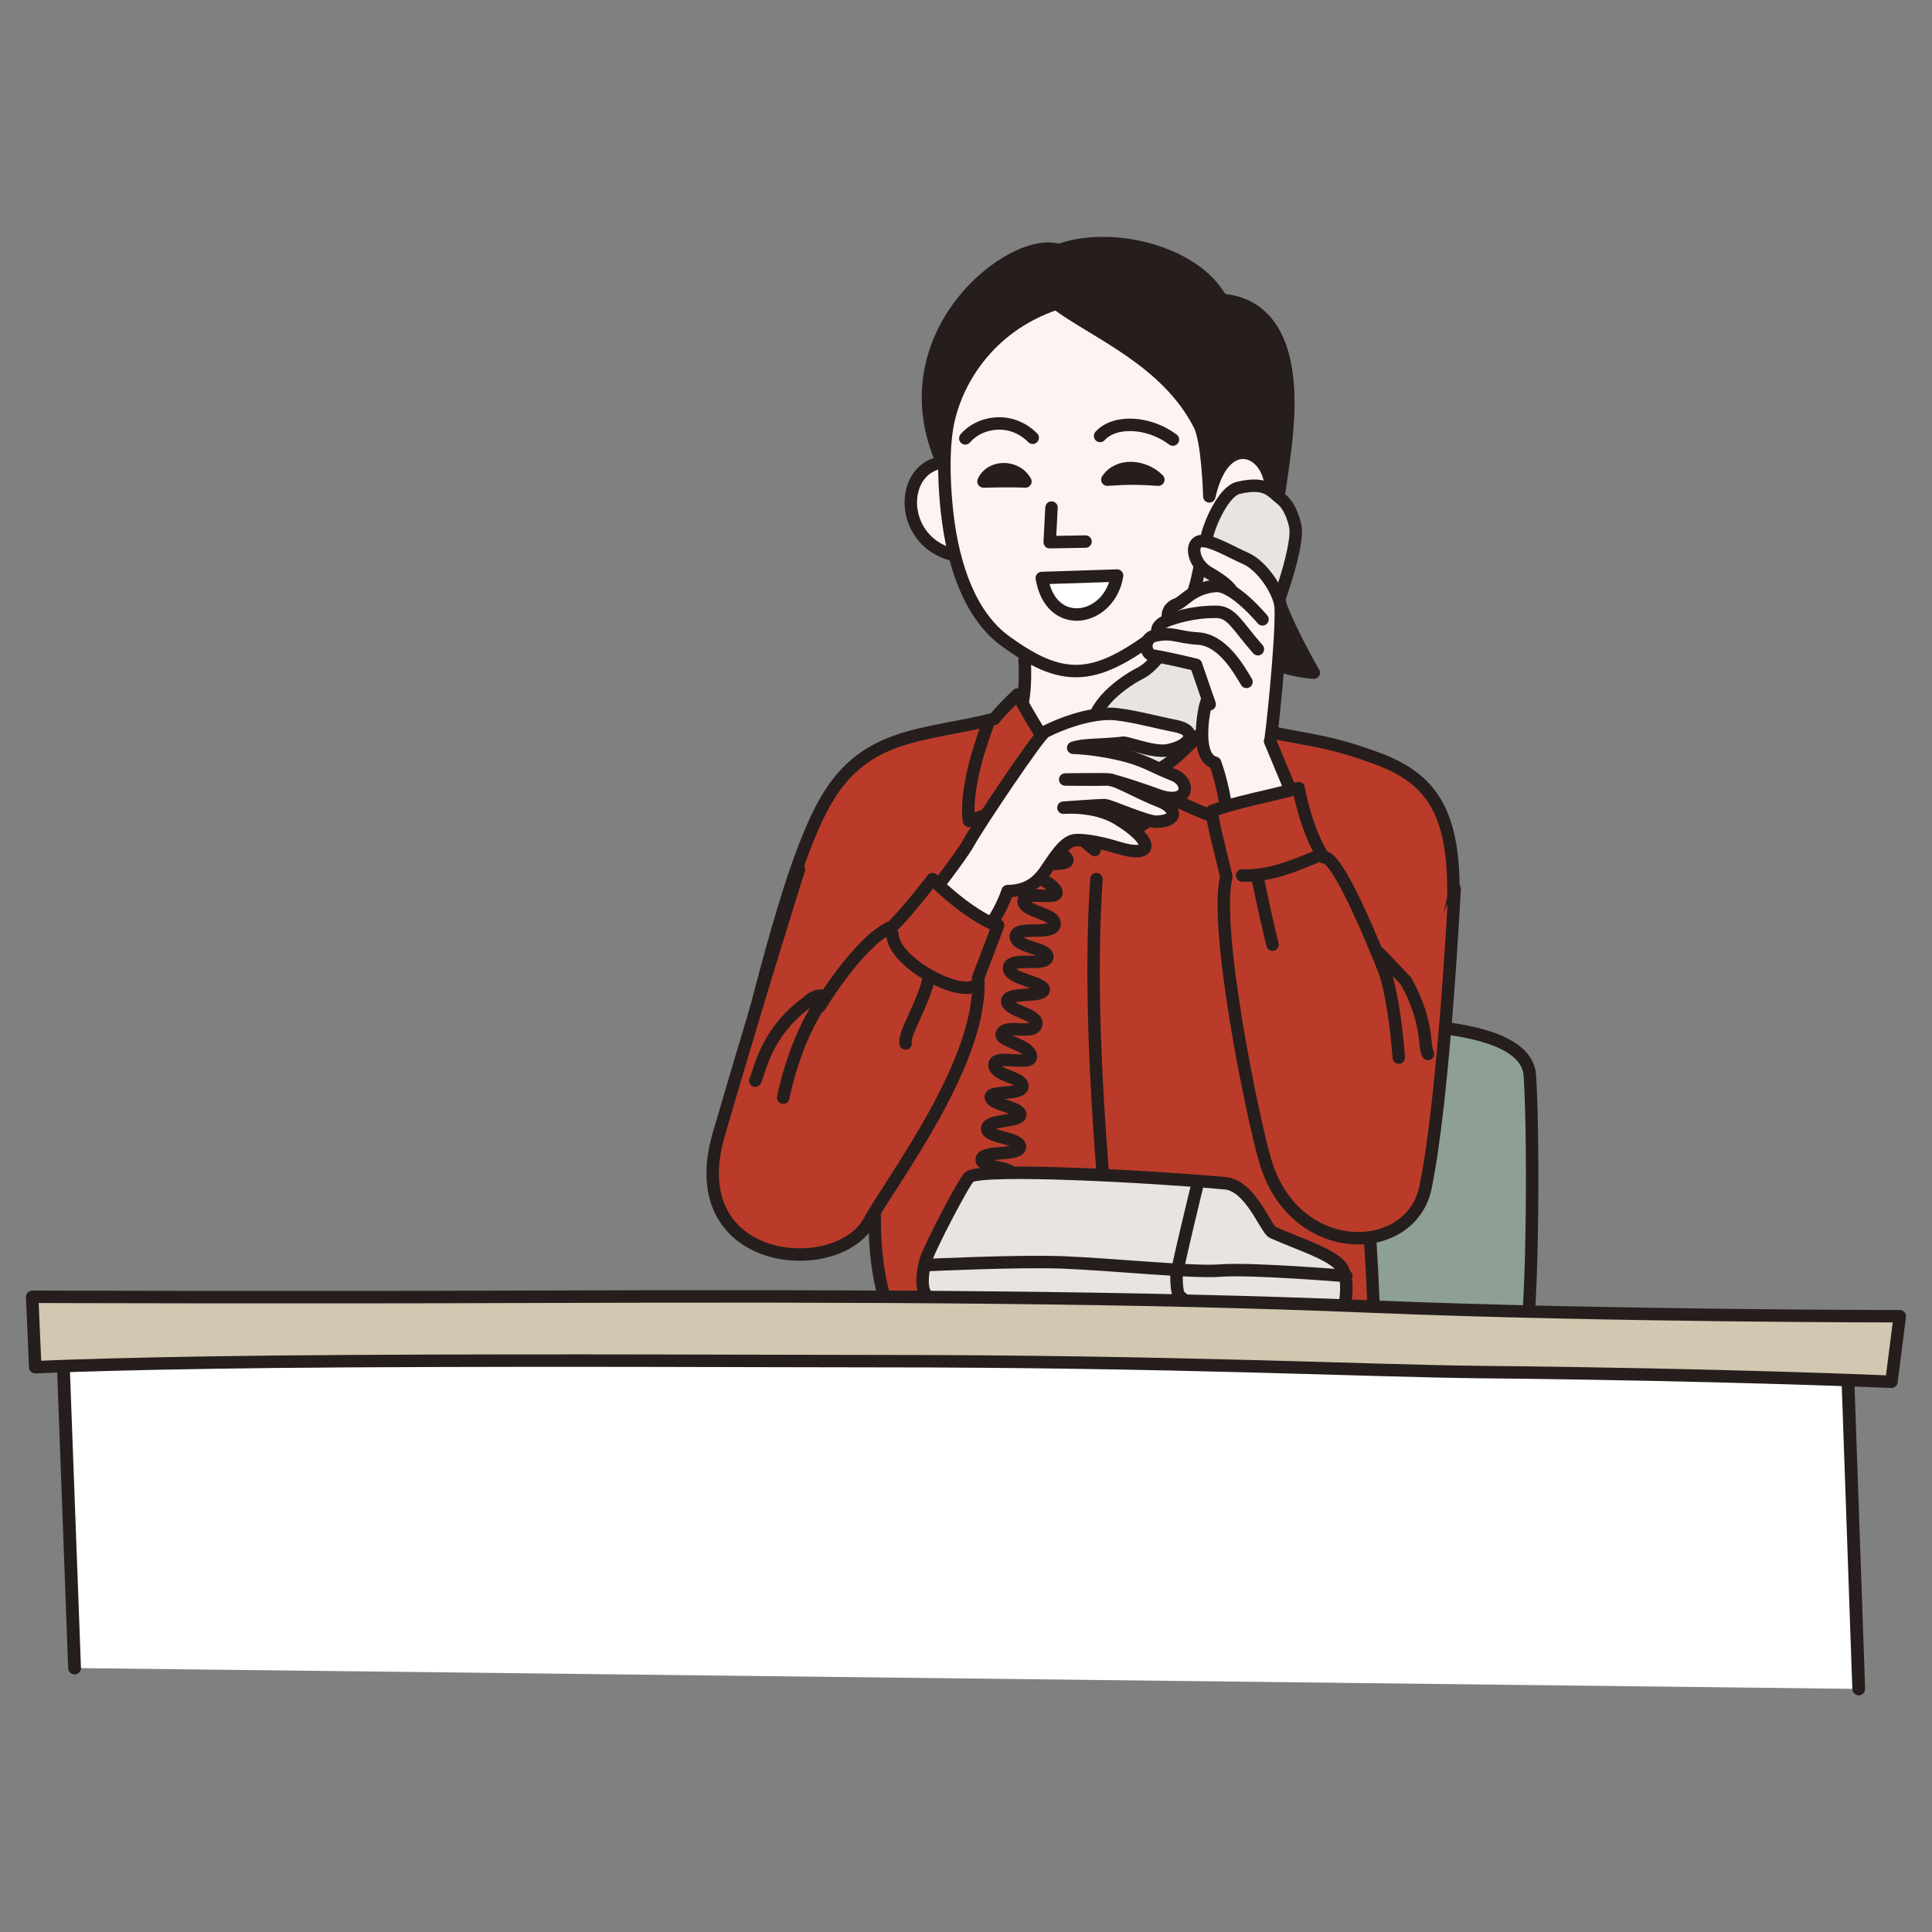 <svg xmlns="http://www.w3.org/2000/svg" id="b" viewBox="0 0 600 600"><rect x="0" y="0" width="600" height="600" fill="#808080" stroke="none"/><defs><clipPath id="d"><rect width="600" height="600" rx="20" ry="20" style="fill:none;stroke-width:0"/></clipPath><style>.f,.h,.k,.l,.o{stroke:#251e1c;stroke-linecap:round;stroke-linejoin:round;stroke-width:3.867px}.f{fill:#bb3b2a}.h{fill:#251e1c}.k{fill:#e7e4e2}.l{fill:none}.o{fill:#fbf4f2}</style></defs><g id="c" style="clip-path:url(#d)"><path d="M23.158 518.027 19.427 417.58h554.084l3.73 106.928" style="stroke-width:3.97px;fill:#fff;stroke:#251e1c;stroke-linecap:round;stroke-linejoin:round"/><path d="M343.902 325.053s129.383-20.803 131.221 9.05c1.426 23.168.568 79.848-1.565 82.15l-122.868 1.56-6.788-92.76Z" style="fill:#8e9f94;stroke-width:3.867px;stroke:#251e1c;stroke-linecap:round;stroke-linejoin:round"/><path d="M373.314 93.531c-.14.232 27.408-7.23 26.772 32.805-.216 13.573-3.451 27.666-5.656 47.511-1.131 10.181 13.574 35.068 13.574 35.068-33.182-3.017-30.92-31.674-31.673-49.773-.755-18.1-3.017-65.61-3.017-65.61Z" class="h"/><path d="M320.147 184.028c-15.645-19.556-19.551-23.03-27.15-39.592-18.533-40.399 21.508-71.513 35.823-66.742 15.837-5.656 38.969.016 48.265 12.067 20.361 26.394 10.935 72.774-13.952 90.874-11.867 7.911-21.889 7.349-42.986 3.393Z" class="h"/><path d="M303.179 145.567c-25.227-11.406-28.28 27.15-1.696 27.416 5.867-3.911 1.696-27.416 1.696-27.416Z" class="o"/><path d="M373.314 173.847s-.287 12.258-9.05 19.231c-22.681 18.048-32.485 20.31-52.092 5.981-10.37-7.577-16.087-22.316-18.043-39.917-.685-6.163-1.508-17.346 0-26.395 2.25-13.499 12.443-31.297 33.936-38.462 12.01 8.998 34.192 17.57 44.438 37.656 2.647 5.19 3.068 22.214 3.068 22.214 4.89-22.49 21.774-13.525 18.859 1.97-3.893 20.69-21.116 18.854-21.116 18.854-7.396 36.181-5.095 39.864-1.131 49.773 2.637 6.593 20.362 12.443 20.362 12.443l-68.799 100.303-26.223-92.384c3.955 1.318 13.193-16.84 16.214-18.854 5.726-3.817 4.468-21.168 4.468-21.168" class="o"/><path d="m326.557 157.633-.565 10.747 11.123-.189" class="l"/><path d="m323.54 179.503 23.379-.754c-2.262 14.14-20.55 17.723-23.378.754Z" style="fill:#fff;stroke-width:3.867px;stroke:#251e1c;stroke-linecap:round;stroke-linejoin:round"/><path d="M359.74 148.96c-6.09-.428-9.861-.428-15.838 0 3.394-5.09 11.313-4.524 15.837 0ZM318.45 149.526s-4.77-.24-13.009 0c2.263-5.09 10.181-5.09 13.01 0Z" class="h"/><path d="M320.713 135.952c-7.033-7.028-16.837-4.766-20.928.188M364.264 136.517c-7.54-5.692-18.156-6.085-22.624-1.13" class="l"/><path d="M383.495 232.293c-11.845 7.897-48.642 15.837-76.923 4.525l-13.34 183.558 103.719-4.118-13.456-183.965Z" style="fill:#fdfafc;stroke-width:3.867px;stroke:#251e1c;stroke-linecap:round;stroke-linejoin:round"/><path d="M230.027 331.84c9.05-35.442 17.157-67.435 26.772-83.71 12.345-20.894 30.543-19.462 52.036-24.886 1.508-2.17 7.164-7.542 7.164-7.542s12.066 22.423 25.641 38.697c11.312-14.105 23.755-26.039 30.543-37.973 0 0 2.912.639 16.968 9.764 15.287 3.653 22.624 3.255 39.592 9.765 16.969 6.51 23.002 18.082 22.625 42.855-7.671 32.956-14.518 73.415-27.527 85.892 3.017 30.379 3.017 54.97 3.017 54.97-3.394.543-85.972 1.447-146.304-4.339-14.705-19.529-6.787-62.927-6.787-62.927-14.328 10.85-24.886-5.377-43.74-20.566Z" class="f"/><path d="M388.02 226.637c-.076 7.503-3.438 21.3-4.525 29.412-13.575-4.525-24.887-10.747-24.887-10.747l2.828 6.788s-6.787 3.393-14.706 10.18M306.572 225.506c-3.393 9.05-6.743 21.3-5.656 29.412 13.575-4.525 24.887-10.181 24.887-10.181l.566 7.918s5.656 4.525 13.574 11.312" class="l"/><path d="M395.123 192.04s8.024-20.672 7.222-28.056c-.144-1.322-1.478-6.732-4.44-8.981-2.975-2.258-4.446-5.588-13.336-3.492-4.668 1.1-8.927 11.429-9.63 14.667-.803 3.691-1.205 4.253-3.087 13.311-1.882 9.058-10.431 25.842-17.653 29.533-7.222 3.692-16.852 11.814-14.444 19.197 1.546 4.744 7.222 10.337 13.641 11.813s13.543-6.554 16.851-9.598c6.42-5.907 18.799-21.517 24.876-38.393Z" class="k"/><path d="M340.509 273.017c-3.394 49.773 3.959 113.687 6.221 135.18M338.812 239.08c-1.363 2.356.116 4.975-.566 7.92s-4.742-1.225-6.787 1.13 3.785 7.956 3.103 9.722-9.658-1.896-11.021.46c-1.364 2.354 8.6 7.283 7.918 9.049s-9.383-.093-10.746 2.262c-1.364 2.356 6.67 4.41 7.352 7.353.682 2.944-10.18-.704-10.18 2.828s10.296 3.82 9.615 7.353c-.682 3.533-12.023.135-12.023 3.667s10.442 3.57 9.76 6.514c-.681 2.944-11.877-.393-11.877 3.394 0 3.393 11.428 4.432 10.746 6.787-.681 2.355-11.312.45-11.312 3.394s9.05 3.959 9.05 6.787c0 4.177-9.616 0-10.747 3.394-.737 2.212 8.368 3.254 9.05 6.787s-11.37-.742-11.312 2.828c.057 3.532 8.687 3.686 8.687 6.63s-10.5 1.196-9.818 3.55c.681 2.356 9.136 2.926 9.136 5.281s-10.268 1.391-10.268 4.335 10.181 2.712 10.181 5.656-11.877 1.015-11.877 3.96 8.817 1.557 10.18 5.09-10.965.966-11.312 3.394c-.565 3.959 10.065 2.688 10.747 6.221.681 3.533-11.312.992-11.312 4.525s11.617 2.147 11.617 5.09" class="l"/><path d="m340.886 232.293-4.902 6.788c3.77 2.262 5.656 5.656 5.656 5.656s5.279-4.148 6.787-7.165c.754-3.77-2.262-8.295-7.541-5.279Z" style="fill:#e3e7ea;stroke-width:3.867px;stroke:#251e1c;stroke-linecap:round;stroke-linejoin:round"/><path d="M417.311 406.877s2.451-10.167-1.225-13.98-12.255-6.354-20.833-10.167c-2.145-.953-6.855-14.536-14.706-15.25-23.552-2.145-74.822-4.896-79.418-2.036-1.532.953-12.856 22.787-13.718 26.182-2.585 10.187 1.225 11.439 1.225 11.439l128.675 3.812Z" class="k"/><path d="M418.128 396.286s-29.363-2.461-39.215-1.694c-8.582.668-33.561-1.946-49.019-2.542-13.692-.528-42.483.847-42.483.847" class="l"/><path d="M371.969 367.48s-6.592 27.013-6.592 28.81c0 7.626 1.69 6.775 1.69 6.775" class="l"/><path d="M283.514 285.031c3.59 9.874 12.087 3.58 12.96 5.122 9.664 6.945 16.452-13.417 16.452-13.417 6.006-.035 9.248-2.81 11.526-6.003 2.353-3.297 5.652-9.19 9.131-9.77 1.74-.29 6.631.15 13.279 2.198 12.234 3.771 11.312-2.262-.01-9-7.024-4.178-16.599-3.33-16.599-3.33s11.207-.826 12.788-.804c1.58.02 13.094 5.272 16.149 5.165 7.2-.252 5.888-4.406 1.171-6.258-7.146-2.804-13.508-6.734-16.088-6.873-2.581-.14-13.466.019-13.466.019s10.225.11 13.105.009c1.833-.064 13.65 4.067 14.956 4.58 10.393 4.079 11.272-3.77 5.578-6.005-7.146-2.805-9.055-4.766-17.835-6.668-7.738-1.676-13.324-1.755-13.324-1.755 3.367-1.126 7.542-.754 15.083-1.508.754-.754 9.645 3.2 14.329 2.263 7.541-1.509 9.373-6.199 2.262-7.542-5.5-1.039-15.369-3.77-20.361-3.77-6.788 0-15.083 3.016-20.046 5.586-1.981 1.026-20.849 29.196-23.695 34.383-3.014 5.495-17.345 23.378-17.345 23.378Z" class="o"/><path d="M248.126 270s-9.782 30.59-24.886 82.202c-12.124 41.426 36.896 45.197 46.7 27.097 6.64-12.26 35.501-49.721 33.852-75.707 3.73-9.657 6.174-16.246 6.174-16.246-1.508 0-10.18-4.148-20.362-14.329 0 0-7.467 9.76-12.443 14.706-10.255 4.19-22.624 24.886-22.624 24.886" class="f"/><path d="M234.552 335.61c1.299-2.32 2.888-14.61 15.837-24.132 3.016-3.016 6.033-2.64 5.279-1.131-9.05 12.443-12.444 30.543-12.444 30.543" class="f"/><path d="M277.16 289.985c0 9.05 21.742 20.122 26.019 15.837" class="l"/><path d="M404.355 253.807c-1.014-2.23-9.922-23.642-9.922-23.642.06 2.582 3.785-31.738 3.3-41.454-.239-4.799-5.755-13.079-10.901-15.293-4.37-1.879-11.428-6.184-14.33-5.279-2.9.905-2.023 6.924 3.017 9.804 10.558 6.033 7.366 8.484 7.542 11.312l-1.608 6.445-7.204 23.735s-3.564 15.682 3.12 17.459c4.077 11.21 5.096 27.518 5.096 27.518l21.89-10.605Z" class="o"/><path d="M392.07 192.347s-8.997-10.84-14.58-10.371c-7.07.593-9.732 4.809-11.93 5.631-5.131 1.92-2.65 7.83 1.373 8.484s10.387-.375 10.387-.375l1.373 8.484" class="o"/><path d="M390.644 201.614c-6.395-7.236-8.07-11.555-12.862-11.604-7.093-.074-12.908 1.813-15.107 2.635-5.13 1.92-3.664 5.6.36 6.254 4.023.654 9.732 3.648 9.732 3.648l7.845 6.783" class="o"/><path d="M387.1 211.762c-2.698-4.569-7.658-13.003-15.02-13.457-6.816-.42-7.96-2.178-13.631-.84-3.372.795-2.994 5.708-.311 6.145 5.107.83 13.303 2.852 13.303 2.852l4.234 12.26" class="o"/><path d="M451.745 276.034s-3.232 64.638-9.05 92.759c-4.525 21.87-40.724 22.624-49.773-8.296-4.047-13.826-16.026-72.397-12.067-88.234-2.262-9.615-4.19-16.37-4.524-20.362 7.352-2.828 19.042-4.902 26.96-7.164 0 0 2.074 12.443 7.73 21.493 5.656-1.131 23.378 46.757 23.378 46.757" class="f"/><path d="M443.45 327.315c-1.3-2.321.259-9.804-6.788-22.624-3.017-3.017-9.804-10.558-9.05-9.05 5.28 9.05 6.787 32.805 6.787 32.805" class="f"/><path d="M385.757 271.886c8.673.377 16.968-3.394 22.625-5.656M395.184 293.379c-.754-3.017-3.016-12.82-4.525-20.362M281.252 324.058c-.754-3.016 5.656-12.443 7.353-20.927" class="l"/><path d="M590 408.763s-90.916.026-164.645-3.017c-71.109-2.935-151.274-3.422-261.936-3.017-73.182.268-153.419 0-153.419 0l.935 21.87s30.64-1.512 98.226-1.885c68.29-.377 129.097 0 162.774 0 93.848 0 152.438 3.044 188.033 3.394 76.71.754 127.427 3.016 127.427 3.016L590 408.763Z" style="fill:#d2c7b0;stroke-width:3.867px;stroke:#251e1c;stroke-linecap:round;stroke-linejoin:round"/></g></svg>